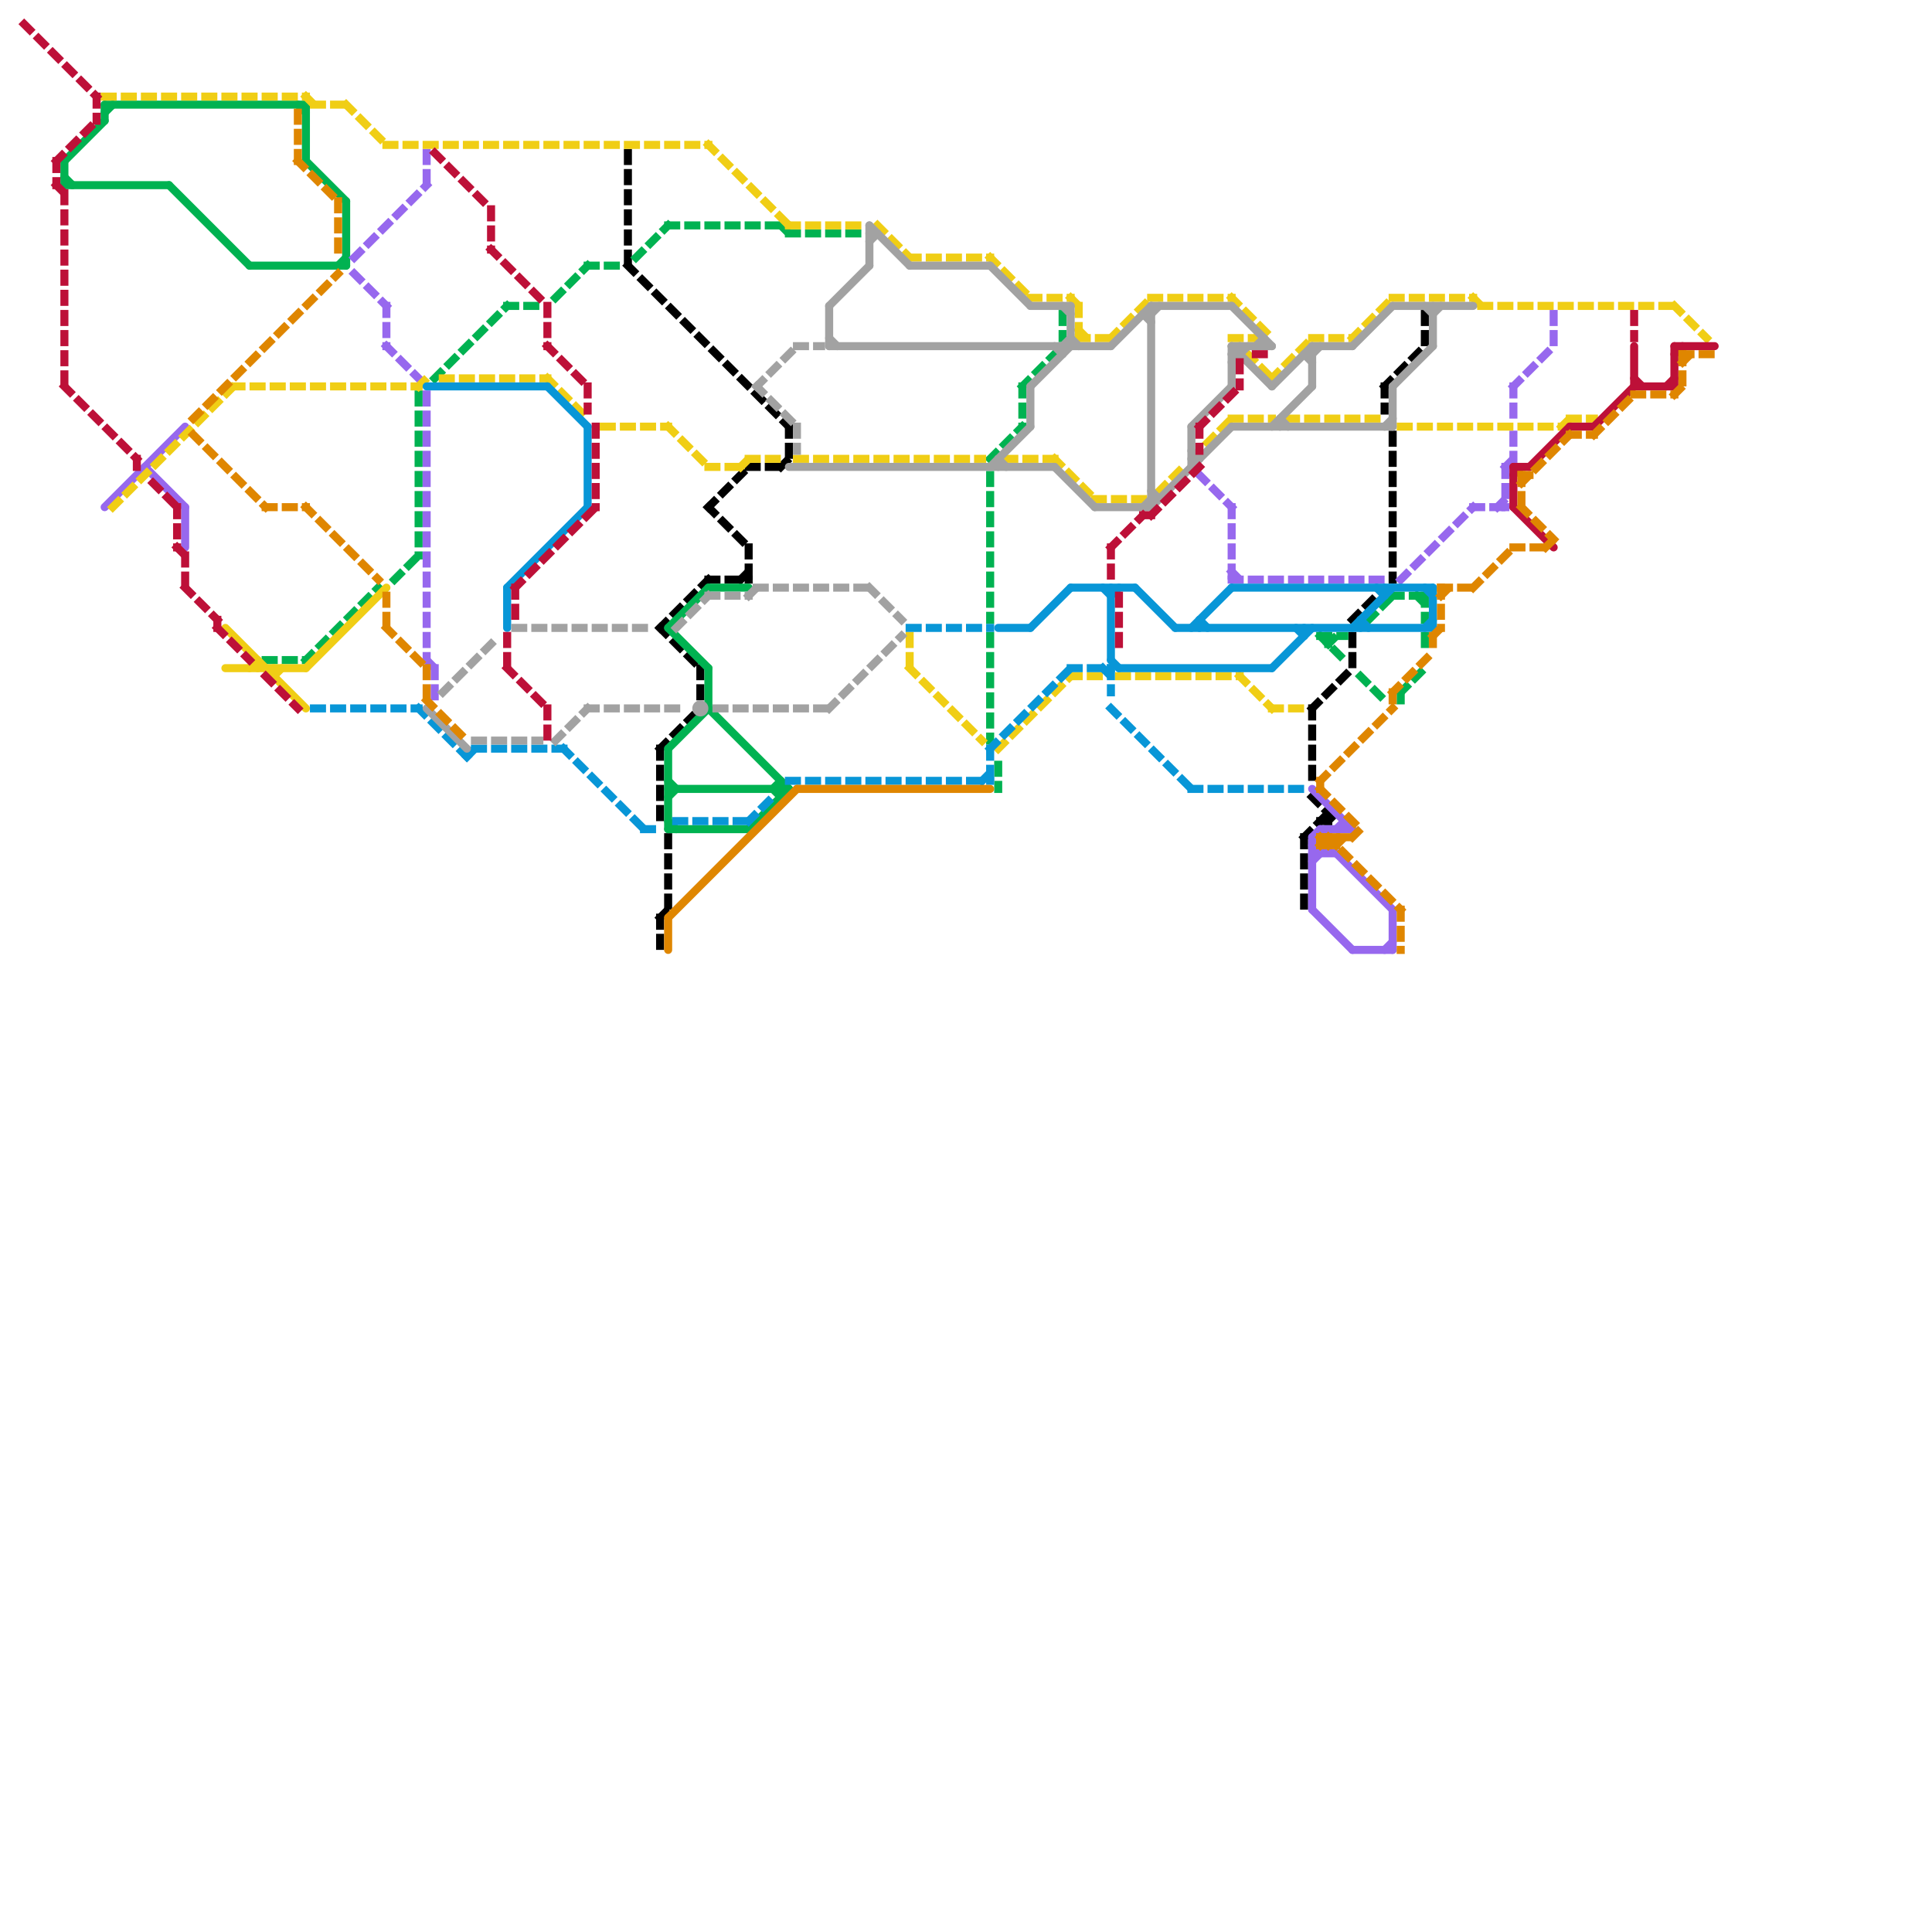 
<svg version="1.1" xmlns="http://www.w3.org/2000/svg" viewBox="0 0 240 240">
<style>text { font: 1px Helvetica; font-weight: 600; white-space: pre; dominant-baseline: central; } line { stroke-width: 1; fill: none; stroke-linecap: round; stroke-linejoin: round; } .c0 { stroke: #000000 } .c1 { stroke: #00b251 } .c2 { stroke: #9768ee } .c3 { stroke: #f0ce15 } .c4 { stroke: #0896d7 } .c5 { stroke: #a2a2a2 } .c6 { stroke: #bd1038 } .c7 { stroke: #df8600 } .w1 { stroke-width: 1; }.l1 { stroke-dasharray: 1 1.5; stroke-linecap: square; }</style><defs><g id="wm-xf"><circle r="1.2" fill="#000"/><circle r="0.9" fill="#fff"/><circle r="0.6" fill="#000"/><circle r="0.3" fill="#fff"/></g><g id="wm"><circle r="0.6" fill="#000"/><circle r="0.3" fill="#fff"/></g></defs><line class="c0 l1" x1="168" y1="77" x2="171" y2="74"/><line class="c0 l1" x1="88" y1="72" x2="93" y2="72"/><line class="c0 l1" x1="162" y1="104" x2="162" y2="113"/><line class="c0 l1" x1="163" y1="99" x2="166" y2="102"/><line class="c0 l1" x1="87" y1="83" x2="87" y2="87"/><line class="c0 l1" x1="168" y1="79" x2="168" y2="83"/><line class="c0 l1" x1="83" y1="104" x2="83" y2="113"/><line class="c0 l1" x1="88" y1="63" x2="93" y2="68"/><line class="c0 l1" x1="78" y1="19" x2="78" y2="33"/><line class="c0 l1" x1="93" y1="58" x2="97" y2="58"/><line class="c0 l1" x1="172" y1="48" x2="172" y2="51"/><line class="c0 l1" x1="93" y1="68" x2="93" y2="72"/><line class="c0 l1" x1="78" y1="33" x2="98" y2="53"/><line class="c0 l1" x1="163" y1="88" x2="163" y2="97"/><line class="c0 l1" x1="88" y1="63" x2="93" y2="58"/><line class="c0 l1" x1="82" y1="93" x2="82" y2="102"/><line class="c0 l1" x1="164" y1="102" x2="166" y2="102"/><line class="c0 l1" x1="82" y1="78" x2="87" y2="83"/><line class="c0 l1" x1="163" y1="88" x2="168" y2="83"/><line class="c0 l1" x1="172" y1="48" x2="177" y2="43"/><line class="c0 l1" x1="162" y1="104" x2="165" y2="101"/><line class="c0 l1" x1="98" y1="53" x2="98" y2="57"/><line class="c0 l1" x1="82" y1="114" x2="83" y2="113"/><line class="c0 l1" x1="173" y1="54" x2="173" y2="72"/><line class="c0 l1" x1="82" y1="114" x2="82" y2="118"/><line class="c0 l1" x1="82" y1="78" x2="88" y2="72"/><line class="c0 l1" x1="177" y1="39" x2="177" y2="43"/><line class="c0 l1" x1="97" y1="58" x2="98" y2="57"/><line class="c0 l1" x1="165" y1="101" x2="165" y2="102"/><line class="c0 l1" x1="92" y1="72" x2="93" y2="71"/><line class="c0 l1" x1="82" y1="93" x2="86" y2="89"/><line class="c1 " x1="31" y1="33" x2="43" y2="33"/><line class="c1 " x1="42" y1="33" x2="43" y2="32"/><line class="c1 " x1="8" y1="20" x2="8" y2="23"/><line class="c1 " x1="97" y1="97" x2="97" y2="99"/><line class="c1 " x1="37" y1="13" x2="38" y2="14"/><line class="c1 " x1="21" y1="23" x2="31" y2="33"/><line class="c1 " x1="8" y1="23" x2="21" y2="23"/><line class="c1 " x1="13" y1="13" x2="13" y2="15"/><line class="c1 " x1="83" y1="97" x2="84" y2="98"/><line class="c1 " x1="93" y1="103" x2="98" y2="98"/><line class="c1 " x1="83" y1="99" x2="84" y2="98"/><line class="c1 " x1="88" y1="83" x2="88" y2="88"/><line class="c1 " x1="83" y1="93" x2="88" y2="88"/><line class="c1 " x1="83" y1="78" x2="88" y2="73"/><line class="c1 " x1="83" y1="103" x2="93" y2="103"/><line class="c1 " x1="8" y1="20" x2="13" y2="15"/><line class="c1 " x1="83" y1="98" x2="98" y2="98"/><line class="c1 " x1="83" y1="102" x2="84" y2="103"/><line class="c1 " x1="13" y1="13" x2="38" y2="13"/><line class="c1 " x1="96" y1="98" x2="97" y2="97"/><line class="c1 " x1="88" y1="73" x2="93" y2="73"/><line class="c1 " x1="8" y1="22" x2="9" y2="23"/><line class="c1 " x1="83" y1="93" x2="83" y2="103"/><line class="c1 " x1="38" y1="20" x2="43" y2="25"/><line class="c1 " x1="43" y1="25" x2="43" y2="33"/><line class="c1 " x1="96" y1="98" x2="97" y2="99"/><line class="c1 " x1="13" y1="14" x2="14" y2="13"/><line class="c1 " x1="38" y1="13" x2="38" y2="20"/><line class="c1 " x1="83" y1="78" x2="88" y2="83"/><line class="c1 " x1="88" y1="88" x2="98" y2="98"/><line class="c1 l1" x1="176" y1="74" x2="177" y2="75"/><line class="c1 l1" x1="49" y1="72" x2="52" y2="69"/><line class="c1 l1" x1="83" y1="28" x2="97" y2="28"/><line class="c1 l1" x1="123" y1="57" x2="127" y2="53"/><line class="c1 l1" x1="98" y1="29" x2="107" y2="29"/><line class="c1 l1" x1="174" y1="86" x2="174" y2="88"/><line class="c1 l1" x1="165" y1="79" x2="165" y2="80"/><line class="c1 l1" x1="33" y1="82" x2="38" y2="82"/><line class="c1 l1" x1="164" y1="79" x2="167" y2="82"/><line class="c1 l1" x1="124" y1="95" x2="124" y2="98"/><line class="c1 l1" x1="63" y1="38" x2="67" y2="38"/><line class="c1 l1" x1="164" y1="79" x2="167" y2="79"/><line class="c1 l1" x1="169" y1="84" x2="172" y2="87"/><line class="c1 l1" x1="123" y1="79" x2="123" y2="92"/><line class="c1 l1" x1="97" y1="28" x2="98" y2="29"/><line class="c1 l1" x1="69" y1="37" x2="73" y2="33"/><line class="c1 l1" x1="174" y1="86" x2="177" y2="83"/><line class="c1 l1" x1="79" y1="32" x2="83" y2="28"/><line class="c1 l1" x1="73" y1="33" x2="77" y2="33"/><line class="c1 l1" x1="165" y1="80" x2="166" y2="79"/><line class="c1 l1" x1="123" y1="59" x2="123" y2="77"/><line class="c1 l1" x1="170" y1="77" x2="173" y2="74"/><line class="c1 l1" x1="127" y1="48" x2="127" y2="53"/><line class="c1 l1" x1="177" y1="74" x2="177" y2="77"/><line class="c1 l1" x1="52" y1="49" x2="52" y2="69"/><line class="c1 l1" x1="132" y1="39" x2="132" y2="42"/><line class="c1 l1" x1="177" y1="79" x2="177" y2="81"/><line class="c1 l1" x1="54" y1="47" x2="63" y2="38"/><line class="c1 l1" x1="127" y1="48" x2="131" y2="44"/><line class="c1 l1" x1="38" y1="82" x2="47" y2="73"/><line class="c1 l1" x1="173" y1="74" x2="177" y2="74"/><line class="c2 " x1="163" y1="104" x2="164" y2="103"/><line class="c2 " x1="168" y1="118" x2="173" y2="118"/><line class="c2 " x1="164" y1="103" x2="168" y2="103"/><line class="c2 " x1="172" y1="118" x2="173" y2="117"/><line class="c2 " x1="18" y1="58" x2="23" y2="63"/><line class="c2 " x1="163" y1="113" x2="168" y2="118"/><line class="c2 " x1="166" y1="106" x2="173" y2="113"/><line class="c2 " x1="163" y1="104" x2="163" y2="113"/><line class="c2 " x1="163" y1="98" x2="168" y2="103"/><line class="c2 " x1="163" y1="106" x2="166" y2="106"/><line class="c2 " x1="167" y1="102" x2="167" y2="103"/><line class="c2 " x1="173" y1="113" x2="173" y2="118"/><line class="c2 " x1="23" y1="63" x2="23" y2="68"/><line class="c2 " x1="13" y1="63" x2="23" y2="53"/><line class="c2 " x1="163" y1="107" x2="164" y2="106"/><line class="c2 " x1="166" y1="103" x2="167" y2="102"/><line class="c2 " x1="163" y1="105" x2="164" y2="106"/><line class="c2 l1" x1="188" y1="48" x2="193" y2="43"/><line class="c2 l1" x1="153" y1="71" x2="154" y2="72"/><line class="c2 l1" x1="153" y1="63" x2="153" y2="72"/><line class="c2 l1" x1="187" y1="58" x2="188" y2="57"/><line class="c2 l1" x1="188" y1="48" x2="188" y2="52"/><line class="c2 l1" x1="174" y1="72" x2="183" y2="63"/><line class="c2 l1" x1="53" y1="82" x2="54" y2="83"/><line class="c2 l1" x1="183" y1="63" x2="187" y2="63"/><line class="c2 l1" x1="44" y1="34" x2="48" y2="38"/><line class="c2 l1" x1="48" y1="38" x2="48" y2="43"/><line class="c2 l1" x1="53" y1="19" x2="53" y2="23"/><line class="c2 l1" x1="54" y1="83" x2="54" y2="87"/><line class="c2 l1" x1="44" y1="32" x2="53" y2="23"/><line class="c2 l1" x1="193" y1="39" x2="193" y2="43"/><line class="c2 l1" x1="48" y1="43" x2="52" y2="47"/><line class="c2 l1" x1="187" y1="58" x2="187" y2="63"/><line class="c2 l1" x1="149" y1="59" x2="153" y2="63"/><line class="c2 l1" x1="186" y1="63" x2="187" y2="62"/><line class="c2 l1" x1="188" y1="54" x2="188" y2="57"/><line class="c2 l1" x1="53" y1="49" x2="53" y2="82"/><line class="c2 l1" x1="153" y1="72" x2="172" y2="72"/><line class="c3 " x1="32" y1="82" x2="32" y2="83"/><line class="c3 " x1="28" y1="83" x2="38" y2="83"/><line class="c3 " x1="34" y1="83" x2="34" y2="84"/><line class="c3 " x1="31" y1="83" x2="32" y2="82"/><line class="c3 " x1="28" y1="78" x2="38" y2="88"/><line class="c3 " x1="38" y1="83" x2="48" y2="73"/><line class="c3 " x1="34" y1="84" x2="35" y2="83"/><line class="c3 l1" x1="133" y1="84" x2="137" y2="84"/><line class="c3 l1" x1="14" y1="63" x2="29" y2="48"/><line class="c3 l1" x1="155" y1="44" x2="158" y2="47"/><line class="c3 l1" x1="13" y1="12" x2="38" y2="12"/><line class="c3 l1" x1="48" y1="18" x2="88" y2="18"/><line class="c3 l1" x1="138" y1="42" x2="143" y2="37"/><line class="c3 l1" x1="123" y1="32" x2="128" y2="37"/><line class="c3 l1" x1="113" y1="79" x2="113" y2="83"/><line class="c3 l1" x1="158" y1="88" x2="162" y2="88"/><line class="c3 l1" x1="92" y1="58" x2="93" y2="57"/><line class="c3 l1" x1="139" y1="84" x2="154" y2="84"/><line class="c3 l1" x1="158" y1="47" x2="163" y2="42"/><line class="c3 l1" x1="173" y1="37" x2="183" y2="37"/><line class="c3 l1" x1="195" y1="52" x2="198" y2="52"/><line class="c3 l1" x1="156" y1="42" x2="157" y2="41"/><line class="c3 l1" x1="38" y1="12" x2="39" y2="13"/><line class="c3 l1" x1="131" y1="57" x2="136" y2="62"/><line class="c3 l1" x1="83" y1="53" x2="88" y2="58"/><line class="c3 l1" x1="168" y1="42" x2="173" y2="37"/><line class="c3 l1" x1="183" y1="37" x2="184" y2="38"/><line class="c3 l1" x1="68" y1="47" x2="73" y2="52"/><line class="c3 l1" x1="136" y1="62" x2="142" y2="62"/><line class="c3 l1" x1="194" y1="53" x2="195" y2="52"/><line class="c3 l1" x1="29" y1="48" x2="52" y2="48"/><line class="c3 l1" x1="134" y1="38" x2="134" y2="42"/><line class="c3 l1" x1="160" y1="52" x2="172" y2="52"/><line class="c3 l1" x1="99" y1="57" x2="122" y2="57"/><line class="c3 l1" x1="43" y1="13" x2="48" y2="18"/><line class="c3 l1" x1="52" y1="48" x2="53" y2="47"/><line class="c3 l1" x1="134" y1="42" x2="138" y2="42"/><line class="c3 l1" x1="93" y1="57" x2="97" y2="57"/><line class="c3 l1" x1="153" y1="42" x2="156" y2="42"/><line class="c3 l1" x1="88" y1="18" x2="98" y2="28"/><line class="c3 l1" x1="88" y1="58" x2="92" y2="58"/><line class="c3 l1" x1="109" y1="28" x2="113" y2="32"/><line class="c3 l1" x1="153" y1="52" x2="158" y2="52"/><line class="c3 l1" x1="75" y1="53" x2="83" y2="53"/><line class="c3 l1" x1="113" y1="32" x2="123" y2="32"/><line class="c3 l1" x1="125" y1="57" x2="131" y2="57"/><line class="c3 l1" x1="174" y1="53" x2="194" y2="53"/><line class="c3 l1" x1="150" y1="55" x2="153" y2="52"/><line class="c3 l1" x1="208" y1="38" x2="212" y2="42"/><line class="c3 l1" x1="128" y1="37" x2="133" y2="37"/><line class="c3 l1" x1="39" y1="13" x2="43" y2="13"/><line class="c3 l1" x1="134" y1="41" x2="135" y2="42"/><line class="c3 l1" x1="144" y1="61" x2="147" y2="58"/><line class="c3 l1" x1="184" y1="38" x2="208" y2="38"/><line class="c3 l1" x1="154" y1="84" x2="158" y2="88"/><line class="c3 l1" x1="55" y1="47" x2="68" y2="47"/><line class="c3 l1" x1="113" y1="83" x2="122" y2="92"/><line class="c3 l1" x1="133" y1="37" x2="134" y2="38"/><line class="c3 l1" x1="143" y1="37" x2="153" y2="37"/><line class="c3 l1" x1="163" y1="42" x2="168" y2="42"/><line class="c3 l1" x1="98" y1="28" x2="107" y2="28"/><line class="c3 l1" x1="153" y1="37" x2="158" y2="42"/><line class="c3 l1" x1="124" y1="93" x2="133" y2="84"/><line class="c4 " x1="63" y1="73" x2="73" y2="63"/><line class="c4 " x1="124" y1="78" x2="128" y2="78"/><line class="c4 " x1="53" y1="48" x2="68" y2="48"/><line class="c4 " x1="68" y1="48" x2="73" y2="53"/><line class="c4 " x1="169" y1="77" x2="170" y2="78"/><line class="c4 " x1="168" y1="78" x2="173" y2="73"/><line class="c4 " x1="73" y1="53" x2="73" y2="63"/><line class="c4 " x1="177" y1="73" x2="178" y2="74"/><line class="c4 " x1="128" y1="78" x2="133" y2="73"/><line class="c4 " x1="137" y1="73" x2="138" y2="74"/><line class="c4 " x1="171" y1="73" x2="172" y2="74"/><line class="c4 " x1="149" y1="77" x2="150" y2="78"/><line class="c4 " x1="138" y1="73" x2="138" y2="82"/><line class="c4 " x1="146" y1="78" x2="178" y2="78"/><line class="c4 " x1="178" y1="73" x2="178" y2="78"/><line class="c4 " x1="133" y1="73" x2="141" y2="73"/><line class="c4 " x1="148" y1="78" x2="153" y2="73"/><line class="c4 " x1="162" y1="78" x2="162" y2="79"/><line class="c4 " x1="141" y1="73" x2="146" y2="78"/><line class="c4 " x1="172" y1="73" x2="172" y2="74"/><line class="c4 " x1="158" y1="83" x2="163" y2="78"/><line class="c4 " x1="169" y1="77" x2="169" y2="78"/><line class="c4 " x1="149" y1="77" x2="149" y2="78"/><line class="c4 " x1="177" y1="78" x2="178" y2="77"/><line class="c4 " x1="139" y1="83" x2="158" y2="83"/><line class="c4 " x1="161" y1="78" x2="162" y2="79"/><line class="c4 " x1="63" y1="73" x2="63" y2="78"/><line class="c4 " x1="138" y1="74" x2="139" y2="73"/><line class="c4 " x1="138" y1="82" x2="139" y2="83"/><line class="c4 " x1="153" y1="73" x2="178" y2="73"/><line class="c4 l1" x1="122" y1="97" x2="123" y2="96"/><line class="c4 l1" x1="133" y1="83" x2="138" y2="83"/><line class="c4 l1" x1="52" y1="88" x2="58" y2="94"/><line class="c4 l1" x1="138" y1="88" x2="148" y2="98"/><line class="c4 l1" x1="98" y1="97" x2="123" y2="97"/><line class="c4 l1" x1="123" y1="93" x2="123" y2="97"/><line class="c4 l1" x1="59" y1="93" x2="70" y2="93"/><line class="c4 l1" x1="39" y1="88" x2="52" y2="88"/><line class="c4 l1" x1="123" y1="93" x2="133" y2="83"/><line class="c4 l1" x1="70" y1="93" x2="80" y2="103"/><line class="c4 l1" x1="84" y1="102" x2="93" y2="102"/><line class="c4 l1" x1="80" y1="103" x2="82" y2="103"/><line class="c4 l1" x1="137" y1="83" x2="138" y2="84"/><line class="c4 l1" x1="58" y1="94" x2="59" y2="93"/><line class="c4 l1" x1="93" y1="102" x2="96" y2="99"/><line class="c4 l1" x1="148" y1="98" x2="162" y2="98"/><line class="c4 l1" x1="113" y1="78" x2="123" y2="78"/><line class="c4 l1" x1="138" y1="83" x2="138" y2="86"/><line class="c5 " x1="128" y1="38" x2="133" y2="38"/><line class="c5 " x1="143" y1="62" x2="144" y2="62"/><line class="c5 " x1="173" y1="48" x2="173" y2="53"/><line class="c5 " x1="173" y1="48" x2="178" y2="43"/><line class="c5 " x1="143" y1="61" x2="144" y2="62"/><line class="c5 " x1="153" y1="43" x2="158" y2="48"/><line class="c5 " x1="168" y1="43" x2="173" y2="38"/><line class="c5 " x1="162" y1="44" x2="163" y2="45"/><line class="c5 " x1="163" y1="44" x2="164" y2="43"/><line class="c5 " x1="103" y1="38" x2="103" y2="43"/><line class="c5 " x1="124" y1="57" x2="124" y2="58"/><line class="c5 " x1="103" y1="38" x2="108" y2="33"/><line class="c5 " x1="153" y1="44" x2="154" y2="43"/><line class="c5 " x1="159" y1="52" x2="160" y2="53"/><line class="c5 " x1="133" y1="42" x2="134" y2="43"/><line class="c5 " x1="143" y1="38" x2="143" y2="63"/><line class="c5 " x1="158" y1="53" x2="163" y2="48"/><line class="c5 " x1="163" y1="43" x2="168" y2="43"/><line class="c5 " x1="131" y1="43" x2="132" y2="44"/><line class="c5 " x1="98" y1="58" x2="131" y2="58"/><line class="c5 " x1="142" y1="39" x2="143" y2="40"/><line class="c5 " x1="153" y1="45" x2="155" y2="43"/><line class="c5 " x1="132" y1="38" x2="133" y2="39"/><line class="c5 " x1="153" y1="38" x2="158" y2="43"/><line class="c5 " x1="157" y1="42" x2="157" y2="43"/><line class="c5 " x1="162" y1="44" x2="163" y2="44"/><line class="c5 " x1="136" y1="63" x2="143" y2="63"/><line class="c5 " x1="138" y1="43" x2="143" y2="38"/><line class="c5 " x1="123" y1="33" x2="128" y2="38"/><line class="c5 " x1="53" y1="88" x2="58" y2="93"/><line class="c5 " x1="177" y1="38" x2="178" y2="39"/><line class="c5 " x1="153" y1="43" x2="153" y2="48"/><line class="c5 " x1="103" y1="43" x2="138" y2="43"/><line class="c5 " x1="154" y1="43" x2="154" y2="44"/><line class="c5 " x1="159" y1="52" x2="159" y2="53"/><line class="c5 " x1="143" y1="39" x2="144" y2="38"/><line class="c5 " x1="143" y1="63" x2="153" y2="53"/><line class="c5 " x1="108" y1="28" x2="113" y2="33"/><line class="c5 " x1="131" y1="58" x2="136" y2="63"/><line class="c5 " x1="142" y1="39" x2="143" y2="39"/><line class="c5 " x1="153" y1="53" x2="173" y2="53"/><line class="c5 " x1="108" y1="28" x2="108" y2="33"/><line class="c5 " x1="103" y1="42" x2="104" y2="43"/><line class="c5 " x1="124" y1="57" x2="125" y2="58"/><line class="c5 " x1="108" y1="29" x2="109" y2="29"/><line class="c5 " x1="153" y1="43" x2="158" y2="43"/><line class="c5 " x1="128" y1="48" x2="128" y2="53"/><line class="c5 " x1="143" y1="38" x2="153" y2="38"/><line class="c5 " x1="132" y1="43" x2="132" y2="44"/><line class="c5 " x1="123" y1="58" x2="128" y2="53"/><line class="c5 " x1="128" y1="48" x2="133" y2="43"/><line class="c5 " x1="108" y1="30" x2="109" y2="29"/><line class="c5 " x1="132" y1="43" x2="133" y2="42"/><line class="c5 " x1="148" y1="53" x2="148" y2="58"/><line class="c5 " x1="148" y1="53" x2="153" y2="48"/><line class="c5 " x1="153" y1="44" x2="154" y2="44"/><line class="c5 " x1="133" y1="38" x2="133" y2="43"/><line class="c5 " x1="158" y1="48" x2="163" y2="43"/><line class="c5 " x1="178" y1="39" x2="179" y2="38"/><line class="c5 " x1="163" y1="43" x2="163" y2="48"/><line class="c5 " x1="113" y1="33" x2="123" y2="33"/><line class="c5 " x1="142" y1="63" x2="143" y2="62"/><line class="c5 " x1="172" y1="53" x2="173" y2="52"/><line class="c5 " x1="178" y1="38" x2="178" y2="43"/><line class="c5 " x1="148" y1="56" x2="149" y2="57"/><line class="c5 " x1="148" y1="57" x2="149" y2="57"/><line class="c5 " x1="173" y1="38" x2="183" y2="38"/><line class="c5 " x1="156" y1="43" x2="157" y2="42"/><line class="c5 l1" x1="89" y1="88" x2="103" y2="88"/><line class="c5 l1" x1="59" y1="92" x2="67" y2="92"/><line class="c5 l1" x1="55" y1="86" x2="62" y2="79"/><line class="c5 l1" x1="69" y1="92" x2="73" y2="88"/><line class="c5 l1" x1="103" y1="88" x2="112" y2="79"/><line class="c5 l1" x1="94" y1="48" x2="99" y2="53"/><line class="c5 l1" x1="94" y1="48" x2="99" y2="43"/><line class="c5 l1" x1="84" y1="78" x2="88" y2="74"/><line class="c5 l1" x1="94" y1="73" x2="108" y2="73"/><line class="c5 l1" x1="88" y1="74" x2="93" y2="74"/><line class="c5 l1" x1="93" y1="74" x2="94" y2="73"/><line class="c5 l1" x1="108" y1="73" x2="112" y2="77"/><line class="c5 l1" x1="99" y1="43" x2="102" y2="43"/><line class="c5 l1" x1="64" y1="78" x2="81" y2="78"/><line class="c5 l1" x1="73" y1="88" x2="85" y2="88"/><line class="c5 l1" x1="99" y1="53" x2="99" y2="56"/><circle cx="87" cy="88" r="1" fill="#a2a2a2" /><line class="c6 " x1="195" y1="53" x2="198" y2="53"/><line class="c6 " x1="203" y1="48" x2="208" y2="48"/><line class="c6 " x1="188" y1="59" x2="189" y2="58"/><line class="c6 " x1="208" y1="44" x2="209" y2="43"/><line class="c6 " x1="208" y1="43" x2="213" y2="43"/><line class="c6 " x1="203" y1="47" x2="204" y2="48"/><line class="c6 " x1="207" y1="48" x2="208" y2="47"/><line class="c6 " x1="203" y1="43" x2="203" y2="48"/><line class="c6 " x1="190" y1="58" x2="195" y2="53"/><line class="c6 " x1="208" y1="43" x2="208" y2="48"/><line class="c6 " x1="188" y1="58" x2="188" y2="63"/><line class="c6 " x1="198" y1="53" x2="203" y2="48"/><line class="c6 " x1="188" y1="63" x2="193" y2="68"/><line class="c6 " x1="188" y1="58" x2="190" y2="58"/><line class="c6 l1" x1="149" y1="53" x2="154" y2="48"/><line class="c6 l1" x1="74" y1="53" x2="74" y2="63"/><line class="c6 l1" x1="7" y1="20" x2="7" y2="23"/><line class="c6 l1" x1="63" y1="79" x2="63" y2="83"/><line class="c6 l1" x1="68" y1="88" x2="68" y2="92"/><line class="c6 l1" x1="61" y1="31" x2="68" y2="38"/><line class="c6 l1" x1="68" y1="38" x2="68" y2="43"/><line class="c6 l1" x1="27" y1="78" x2="31" y2="82"/><line class="c6 l1" x1="203" y1="39" x2="203" y2="42"/><line class="c6 l1" x1="3" y1="3" x2="12" y2="12"/><line class="c6 l1" x1="156" y1="44" x2="158" y2="44"/><line class="c6 l1" x1="142" y1="64" x2="143" y2="64"/><line class="c6 l1" x1="139" y1="74" x2="139" y2="81"/><line class="c6 l1" x1="7" y1="20" x2="12" y2="15"/><line class="c6 l1" x1="138" y1="68" x2="142" y2="64"/><line class="c6 l1" x1="23" y1="73" x2="27" y2="77"/><line class="c6 l1" x1="19" y1="60" x2="22" y2="63"/><line class="c6 l1" x1="12" y1="12" x2="12" y2="15"/><line class="c6 l1" x1="8" y1="48" x2="17" y2="57"/><line class="c6 l1" x1="149" y1="53" x2="149" y2="56"/><line class="c6 l1" x1="138" y1="68" x2="138" y2="72"/><line class="c6 l1" x1="22" y1="63" x2="22" y2="68"/><line class="c6 l1" x1="8" y1="24" x2="8" y2="48"/><line class="c6 l1" x1="73" y1="48" x2="73" y2="51"/><line class="c6 l1" x1="143" y1="64" x2="149" y2="58"/><line class="c6 l1" x1="17" y1="57" x2="17" y2="58"/><line class="c6 l1" x1="27" y1="77" x2="27" y2="78"/><line class="c6 l1" x1="64" y1="73" x2="74" y2="63"/><line class="c6 l1" x1="23" y1="69" x2="23" y2="73"/><line class="c6 l1" x1="68" y1="43" x2="73" y2="48"/><line class="c6 l1" x1="54" y1="19" x2="61" y2="26"/><line class="c6 l1" x1="154" y1="45" x2="154" y2="48"/><line class="c6 l1" x1="61" y1="26" x2="61" y2="31"/><line class="c6 l1" x1="64" y1="73" x2="64" y2="77"/><line class="c6 l1" x1="7" y1="23" x2="8" y2="24"/><line class="c6 l1" x1="33" y1="84" x2="37" y2="88"/><line class="c6 l1" x1="22" y1="68" x2="23" y2="69"/><line class="c6 l1" x1="63" y1="83" x2="68" y2="88"/><line class="c7 " x1="99" y1="98" x2="123" y2="98"/><line class="c7 " x1="83" y1="114" x2="83" y2="118"/><line class="c7 " x1="83" y1="114" x2="99" y2="98"/><line class="c7 l1" x1="179" y1="73" x2="179" y2="78"/><line class="c7 l1" x1="189" y1="59" x2="189" y2="63"/><line class="c7 l1" x1="42" y1="25" x2="42" y2="32"/><line class="c7 l1" x1="192" y1="68" x2="193" y2="67"/><line class="c7 l1" x1="38" y1="63" x2="47" y2="72"/><line class="c7 l1" x1="164" y1="98" x2="169" y2="103"/><line class="c7 l1" x1="53" y1="87" x2="58" y2="92"/><line class="c7 l1" x1="208" y1="49" x2="209" y2="48"/><line class="c7 l1" x1="53" y1="83" x2="53" y2="87"/><line class="c7 l1" x1="164" y1="104" x2="164" y2="105"/><line class="c7 l1" x1="178" y1="79" x2="178" y2="81"/><line class="c7 l1" x1="179" y1="74" x2="180" y2="73"/><line class="c7 l1" x1="173" y1="86" x2="173" y2="88"/><line class="c7 l1" x1="174" y1="113" x2="174" y2="118"/><line class="c7 l1" x1="24" y1="52" x2="42" y2="34"/><line class="c7 l1" x1="164" y1="105" x2="165" y2="104"/><line class="c7 l1" x1="173" y1="86" x2="178" y2="81"/><line class="c7 l1" x1="189" y1="63" x2="193" y2="67"/><line class="c7 l1" x1="164" y1="97" x2="164" y2="98"/><line class="c7 l1" x1="198" y1="54" x2="203" y2="49"/><line class="c7 l1" x1="209" y1="44" x2="213" y2="44"/><line class="c7 l1" x1="37" y1="20" x2="42" y2="25"/><line class="c7 l1" x1="164" y1="105" x2="166" y2="105"/><line class="c7 l1" x1="183" y1="73" x2="188" y2="68"/><line class="c7 l1" x1="164" y1="97" x2="173" y2="88"/><line class="c7 l1" x1="166" y1="104" x2="166" y2="105"/><line class="c7 l1" x1="165" y1="105" x2="166" y2="104"/><line class="c7 l1" x1="37" y1="14" x2="37" y2="20"/><line class="c7 l1" x1="33" y1="63" x2="38" y2="63"/><line class="c7 l1" x1="24" y1="54" x2="33" y2="63"/><line class="c7 l1" x1="188" y1="68" x2="192" y2="68"/><line class="c7 l1" x1="165" y1="104" x2="165" y2="105"/><line class="c7 l1" x1="48" y1="78" x2="53" y2="83"/><line class="c7 l1" x1="48" y1="74" x2="48" y2="78"/><line class="c7 l1" x1="195" y1="54" x2="198" y2="54"/><line class="c7 l1" x1="164" y1="104" x2="168" y2="104"/><line class="c7 l1" x1="178" y1="79" x2="179" y2="78"/><line class="c7 l1" x1="203" y1="49" x2="208" y2="49"/><line class="c7 l1" x1="164" y1="104" x2="165" y2="105"/><line class="c7 l1" x1="166" y1="105" x2="167" y2="104"/><line class="c7 l1" x1="209" y1="45" x2="210" y2="44"/><line class="c7 l1" x1="189" y1="59" x2="190" y2="59"/><line class="c7 l1" x1="189" y1="60" x2="195" y2="54"/><line class="c7 l1" x1="179" y1="73" x2="183" y2="73"/><line class="c7 l1" x1="168" y1="104" x2="169" y2="103"/><line class="c7 l1" x1="209" y1="44" x2="209" y2="48"/><line class="c7 l1" x1="165" y1="104" x2="174" y2="113"/>
</svg>
